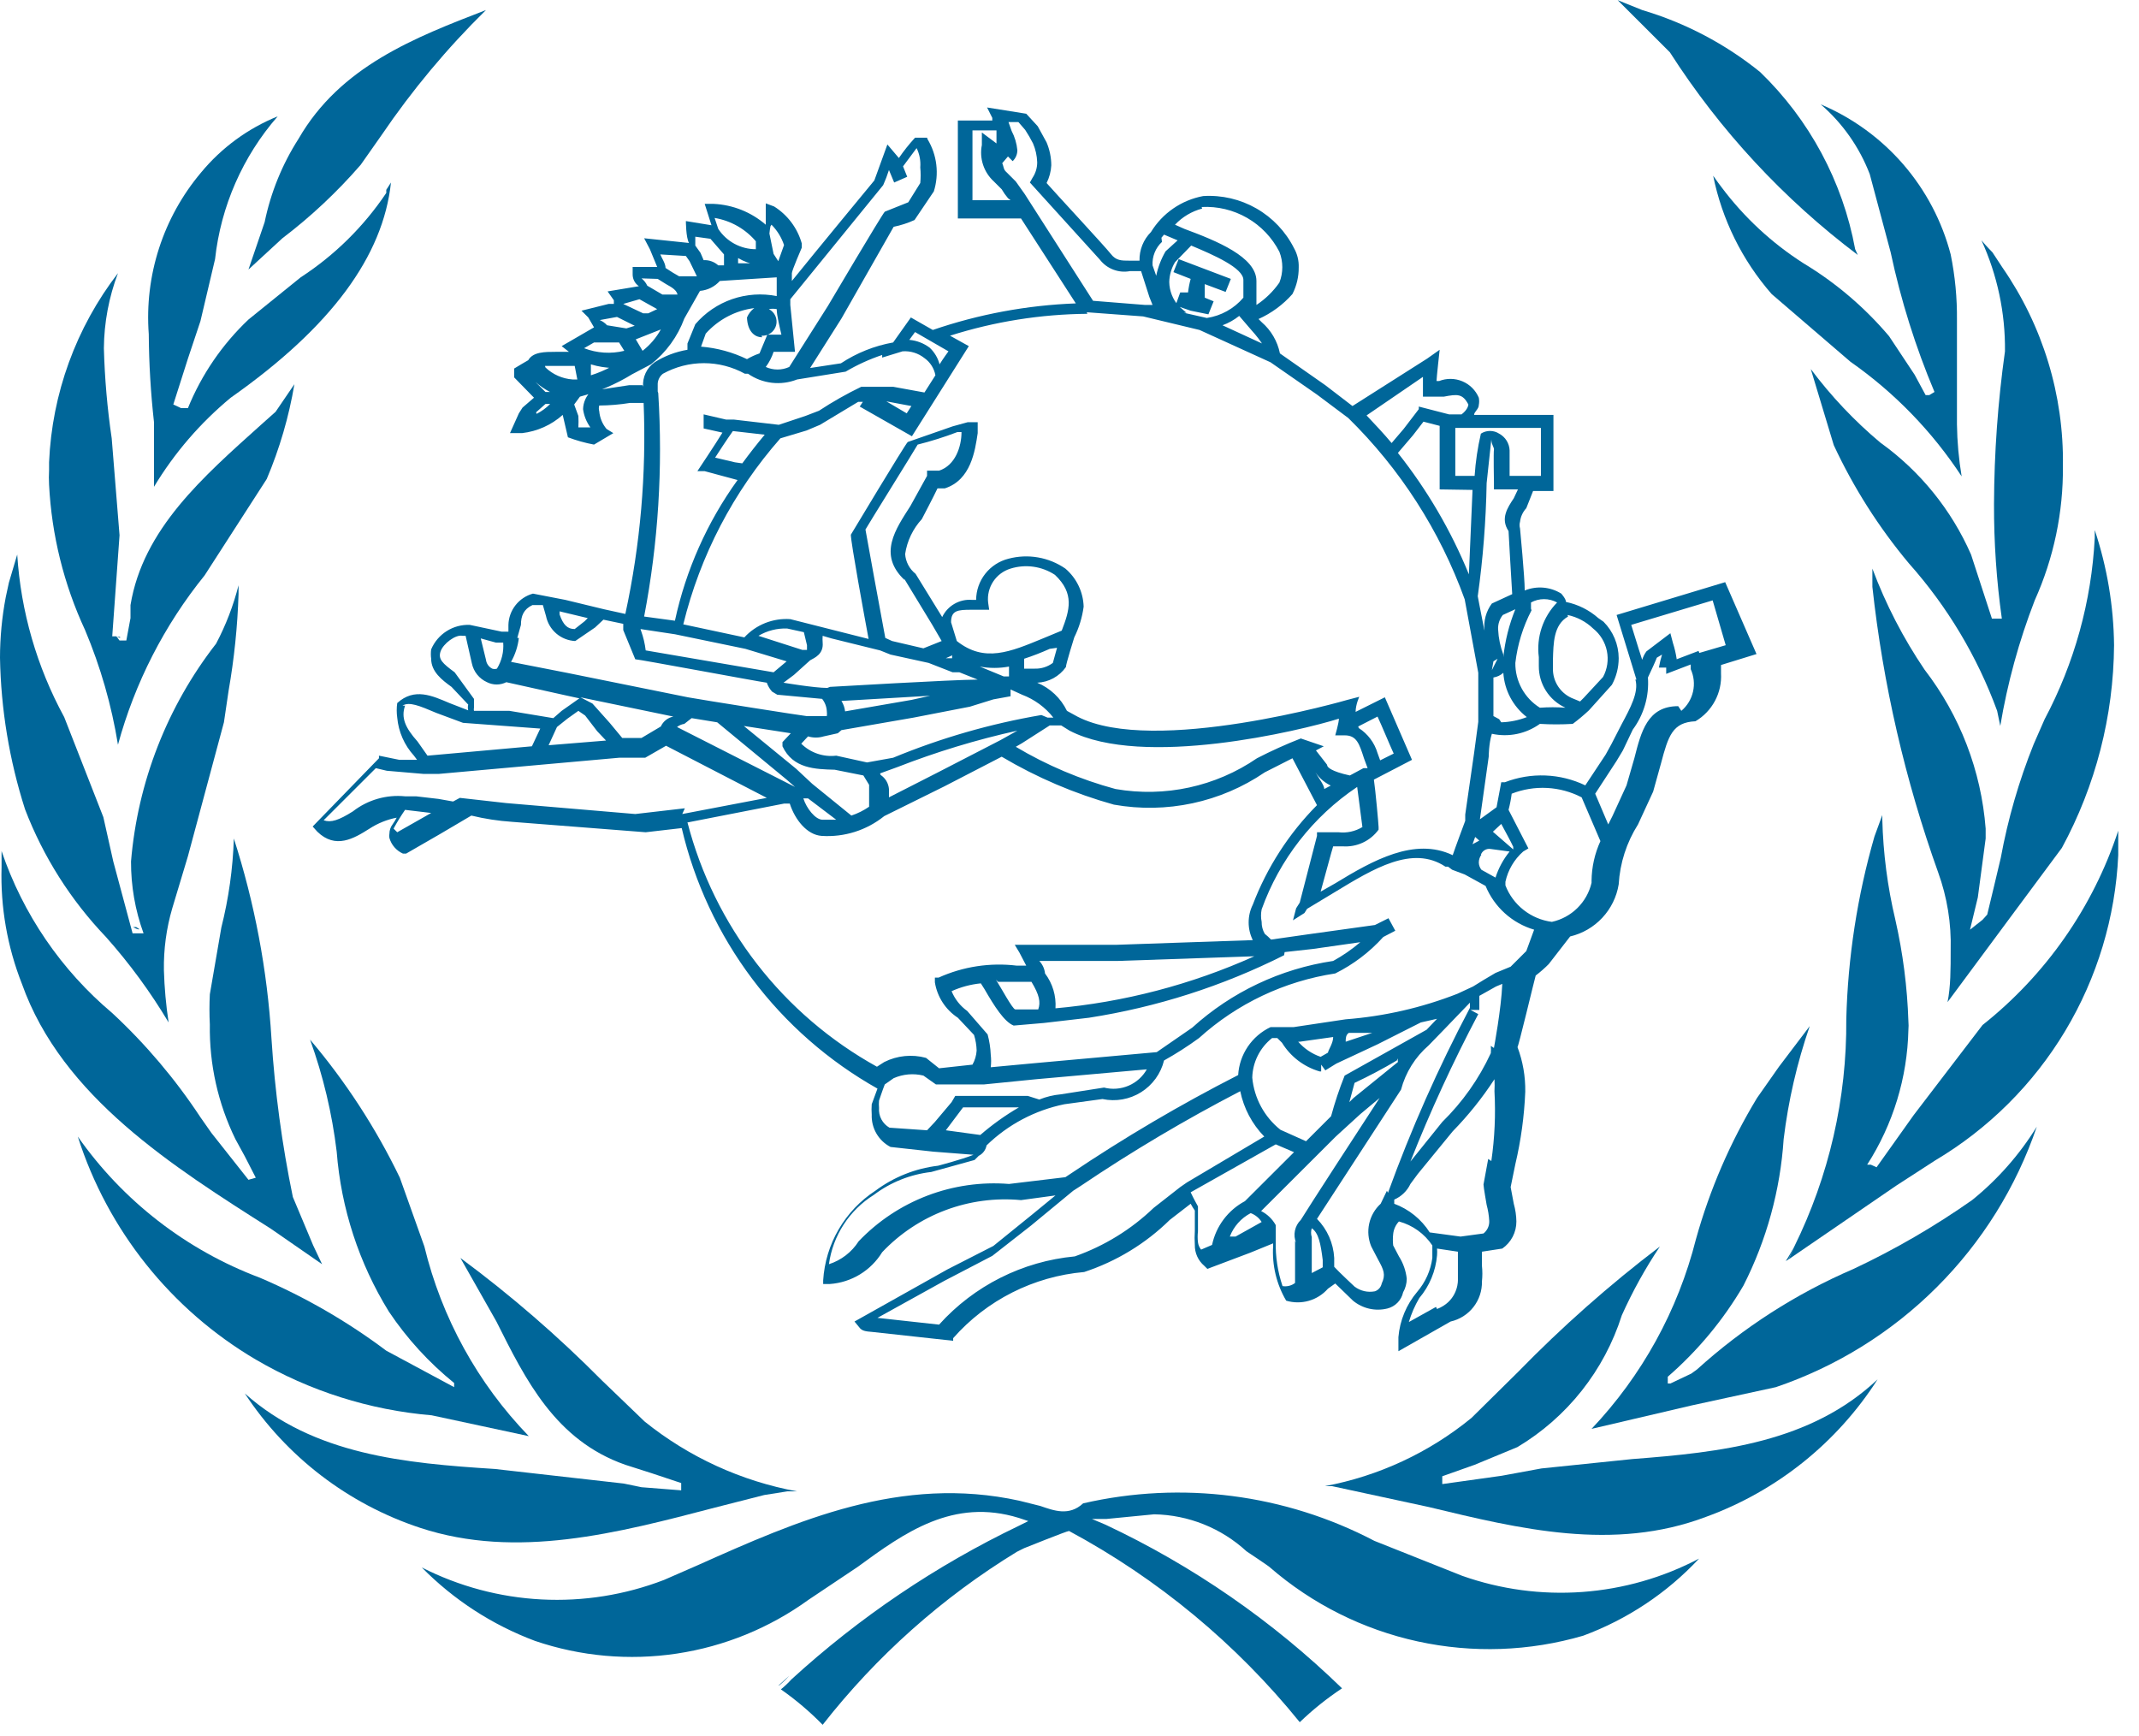 <?xml version="1.0" encoding="UTF-8"?><svg width="138" height="112" viewBox="0 0 138 112" xmlns="http://www.w3.org/2000/svg" fill="none">
<g xmlns="http://www.w3.org/2000/svg" clip-path="url(#clip0)">
<path d="M152.253 1.287V110.438" stroke="#006699"/>
<path d="M225.399 1.287V110.438" stroke="#006699"/>
<path d="M169.563 110.203V102.202H192.632C199.367 102.202 203.913 100.017 203.913 93.899C203.913 87.781 199.434 85.629 192.632 85.629H169.563V77.629H195.09C205.799 77.629 210.211 83.68 210.211 93.899C210.211 104.118 205.799 110.203 195.09 110.203H169.563Z" fill="#006699"/>
<path d="M169.563 68.553V58.468C169.563 49.761 172.089 41.828 181.653 41.828C191.217 41.828 194.349 48.551 194.349 57.19V60.552H209.537V68.553H169.563ZM188.052 60.552V57.728C188.052 53.728 186.738 50.131 182.091 50.131C177.443 50.131 175.861 53.493 175.861 57.728V60.552H188.052Z" fill="#006699"/>
<path d="M169.563 35.575V27.575H192.632C199.367 27.575 203.913 25.39 203.913 19.271C203.913 13.153 199.434 11.002 192.632 11.002H169.563V3.001H195.09C205.799 3.001 210.211 9.052 210.211 19.271C210.211 29.491 205.799 35.575 195.09 35.575H169.563Z" fill="#006699"/>
<path d="M119.587 81.865C115.883 83.456 112.47 85.648 109.483 88.353L109.113 88.621L107.766 89.26H107.598V88.823C109.535 87.141 111.185 85.154 112.481 82.94C113.976 79.999 114.858 76.785 115.074 73.494C115.375 71.01 115.94 68.565 116.758 66.2L114.771 68.822L113.356 70.838C111.633 73.682 110.307 76.747 109.416 79.948C108.257 84.535 105.938 88.749 102.681 92.185L109.147 90.672L114.569 89.495C118.478 88.169 122.03 85.963 124.949 83.049C127.869 80.135 130.078 76.59 131.407 72.687C130.294 74.492 128.882 76.095 127.231 77.427C124.816 79.123 122.258 80.608 119.587 81.865Z" fill="#006699"/>
<path d="M131.912 46.4L131.205 48.013C130.255 50.379 129.544 52.834 129.083 55.342C129.083 55.342 128.241 58.905 128.208 59.006L127.905 59.342L127.097 59.981L127.602 57.896L128.107 54.098V53.459C127.82 49.732 126.45 46.169 124.167 43.206C122.789 41.173 121.659 38.984 120.799 36.685C120.799 37.29 120.799 37.861 120.799 37.861C121.485 44.147 122.91 50.33 125.042 56.283C125.624 57.887 125.898 59.586 125.85 61.292C125.85 62.502 125.85 63.678 125.648 64.653L129.656 59.241L133.024 54.703C135.202 50.685 136.358 46.195 136.391 41.626C136.364 39.1 135.943 36.594 135.145 34.197C135.145 34.365 135.145 34.533 135.145 34.701C134.937 38.79 133.834 42.783 131.912 46.4Z" fill="#006699"/>
<path d="M128.04 38.466L127.164 35.777C125.896 32.886 123.872 30.39 121.304 28.549C119.634 27.147 118.131 25.556 116.825 23.81L118.307 28.718C119.584 31.461 121.214 34.026 123.156 36.348C125.636 39.134 127.567 42.361 128.848 45.862L129.05 46.837C129.512 44.068 130.257 41.353 131.272 38.735C132.499 36.009 133.12 33.05 133.091 30.062C133.157 25.491 131.791 21.014 129.185 17.254L128.545 16.28C128.545 16.28 128.174 15.91 127.837 15.506C128.863 17.753 129.381 20.198 129.353 22.667C128.895 25.93 128.658 29.221 128.646 32.516C128.638 34.99 128.807 37.462 129.151 39.912H128.747H128.511L128.04 38.466Z" fill="#006699"/>
<path d="M114.299 18.969L119.384 23.339C122.224 25.327 124.659 27.837 126.558 30.735C126.372 29.623 126.27 28.5 126.255 27.373C126.255 26.197 126.255 25.054 126.255 24.012C126.255 22.969 126.255 21.759 126.255 20.65C126.27 19.228 126.134 17.808 125.85 16.414C125.289 14.267 124.24 12.278 122.787 10.599C121.333 8.921 119.512 7.598 117.465 6.733C118.876 7.951 119.963 9.498 120.63 11.238L121.978 16.28C122.634 19.365 123.581 22.382 124.806 25.289L124.47 25.491H124.234L123.527 24.18L121.877 21.692C120.305 19.833 118.44 18.243 116.354 16.986C114.31 15.68 112.519 14.018 111.066 12.078L110.864 11.809L110.527 11.338C111.099 14.166 112.399 16.796 114.299 18.969Z" fill="#006699"/>
<path d="M119.856 16.448L119.688 16.078C118.887 11.724 116.744 7.728 113.558 4.649C111.308 2.83 108.723 1.471 105.947 0.648L104.365 0.01L107.732 3.371C110.964 8.414 115.069 12.842 119.856 16.448Z" fill="#006699"/>
<path d="M18.219 15.372C20.062 13.97 21.755 12.381 23.271 10.632L24.618 8.716C26.591 5.812 28.847 3.109 31.353 0.648C26.739 2.43 21.957 4.279 19.263 8.951C18.21 10.595 17.468 12.418 17.074 14.33L16.03 17.389L18.219 15.372Z" fill="#006699"/>
<path d="M11.181 26.096L12.124 23.137L12.932 20.717L13.875 16.717C14.249 13.307 15.659 10.093 17.916 7.506C15.99 8.287 14.288 9.535 12.966 11.137C10.524 14.039 9.315 17.778 9.598 21.558C9.611 23.456 9.724 25.352 9.935 27.239C9.935 27.239 9.935 30.6 9.935 31.407C11.249 29.226 12.922 27.283 14.885 25.659C21.385 21.087 24.719 16.515 25.224 11.775L24.921 12.246V12.448C23.467 14.616 21.588 16.469 19.398 17.893L16.03 20.616C14.335 22.222 13.003 24.17 12.124 26.331H11.888H11.686L11.181 26.096Z" fill="#006699"/>
<path d="M7.51 41.055H7.241L7.712 34.533L7.207 28.281C6.923 26.354 6.754 24.412 6.702 22.465C6.717 20.811 7.025 19.172 7.611 17.624C4.906 21.138 3.353 25.4 3.166 29.827V30.331C3.149 30.645 3.149 30.959 3.166 31.273C3.331 34.519 4.119 37.703 5.489 40.651C6.488 43.024 7.2 45.507 7.611 48.047C8.697 44.058 10.6 40.338 13.201 37.122L17.209 30.903C18.041 28.94 18.64 26.887 18.994 24.785L17.781 26.566L16.838 27.407C13.1 30.768 9.227 34.13 8.419 39.038V39.878L8.15 41.324H7.914H7.712L7.51 41.055Z" fill="#006699"/>
<path d="M7.308 55.577L6.668 52.719L4.142 46.265C2.379 43.031 1.344 39.452 1.111 35.777L0.573 37.592L0.37 38.533C0.126 39.819 0.002 41.124 0 42.433C0.058 45.755 0.603 49.05 1.616 52.215C2.792 55.279 4.567 58.078 6.836 60.451C8.355 62.157 9.708 64.003 10.878 65.964C10.709 64.851 10.608 63.728 10.575 62.602C10.552 61.25 10.733 59.901 11.113 58.602L12.124 55.241L14.447 46.601L14.75 44.551C15.11 42.495 15.324 40.417 15.39 38.332V37.76C15.058 39.068 14.572 40.332 13.942 41.525C10.787 45.579 8.88 50.461 8.453 55.577C8.447 57.158 8.72 58.729 9.261 60.216H8.992C8.992 60.216 8.992 60.216 8.79 60.216H8.554L7.308 55.577Z" fill="#006699"/>
<path d="M20.779 81.562L20.206 80.352L18.893 77.225C18.195 73.844 17.733 70.418 17.512 66.973C17.245 62.597 16.43 58.272 15.087 54.098C15.024 56.037 14.753 57.964 14.279 59.846L13.538 64.149C13.505 64.798 13.505 65.449 13.538 66.099C13.498 68.659 14.063 71.193 15.188 73.494L15.794 74.603L16.502 75.982L16.03 76.116L13.639 73.091L12.932 72.082C11.311 69.622 9.401 67.365 7.241 65.359C3.949 62.59 1.48 58.975 0.101 54.904C0.101 55.241 0.101 55.61 0.101 55.947C0.024 58.519 0.471 61.081 1.415 63.477C4.008 70.771 11.181 75.276 17.478 79.276L20.779 81.562Z" fill="#006699"/>
<path d="M24.921 87.142C22.404 85.252 19.667 83.672 16.771 82.436C12.023 80.652 7.926 77.476 5.018 73.326C6.943 79.368 11.032 84.49 16.502 87.714C19.969 89.743 23.846 90.972 27.851 91.311L34.115 92.655C30.819 89.247 28.494 85.023 27.379 80.419L25.796 75.982C24.251 72.78 22.305 69.787 20.004 67.073C20.849 69.41 21.425 71.835 21.722 74.301C22.006 77.96 23.16 81.498 25.089 84.621C26.254 86.357 27.673 87.91 29.299 89.227V89.495L24.921 87.142Z" fill="#006699"/>
<path d="M46.137 97.261L49.303 96.454L50.785 96.219H51.425C47.822 95.557 44.443 94.008 41.591 91.714L38.83 89.058C35.994 86.197 32.943 83.556 29.703 81.159L32.027 85.26C33.913 89.025 35.832 92.924 40.345 94.504L42.029 95.042L43.948 95.681V96.151L41.389 95.95L40.244 95.714L31.926 94.773C26.133 94.403 20.24 93.865 15.794 89.899C18.477 93.983 22.465 97.04 27.11 98.572C33.34 100.622 39.84 98.908 46.137 97.261Z" fill="#006699"/>
<path d="M53.075 111.278C56.548 106.84 60.791 103.06 65.603 100.118L66.074 99.883C66.074 99.883 68.835 98.773 68.97 98.773C74.704 101.856 79.765 106.051 83.855 111.11C84.697 110.301 85.61 109.57 86.583 108.925C82.119 104.587 76.964 101.02 71.328 98.37L70.452 98H71.361L74.46 97.698C76.672 97.737 78.794 98.586 80.42 100.084C80.42 100.084 81.936 101.093 81.936 101.126C84.665 103.49 87.946 105.132 91.476 105.901C95.007 106.67 98.674 106.543 102.142 105.53C104.989 104.476 107.549 102.773 109.618 100.555C107.285 101.784 104.721 102.517 102.09 102.708C99.458 102.899 96.816 102.544 94.329 101.664L88.671 99.412C82.899 96.387 76.232 95.528 69.879 96.992C68.97 97.832 67.994 97.462 67.118 97.16L65.771 96.823C58.126 95.143 51.458 98.101 44.992 100.992L42.837 101.933C40.322 102.901 37.63 103.33 34.938 103.191C32.245 103.052 29.613 102.349 27.211 101.126C29.272 103.218 31.766 104.836 34.519 105.866C37.458 106.866 40.595 107.146 43.666 106.684C46.737 106.222 49.652 105.031 52.165 103.211L55.331 101.093C58.362 98.874 61.494 96.622 65.737 97.933L66.343 98.135L65.737 98.437C60.382 101.007 55.435 104.348 51.054 108.354C50.846 108.584 50.621 108.797 50.38 108.992C51.348 109.669 52.25 110.435 53.075 111.278Z" fill="#006699"/>
<path d="M93.049 95.748V95.244L95.137 94.504L97.899 93.361C101.109 91.442 103.504 88.417 104.634 84.856C105.328 83.311 106.15 81.827 107.092 80.419C103.842 82.889 100.78 85.597 97.932 88.52L94.935 91.479C92.201 93.717 88.947 95.231 85.472 95.882H85.943L92.174 97.227C98.033 98.639 104.095 100.118 110.056 97.866C114.626 96.204 118.52 93.084 121.136 88.991C116.825 93.058 111.033 93.697 105.308 94.134L99.448 94.739L96.888 95.21L93.049 95.748Z" fill="#006699"/>
<path d="M123.123 66.435C123.139 66.256 123.139 66.076 123.123 65.897C123.052 63.69 122.77 61.495 122.281 59.342C121.775 57.215 121.493 55.04 121.439 52.854V52.585L120.934 53.963C119.828 57.803 119.217 61.768 119.115 65.763C119.156 70.855 118.003 75.885 115.747 80.453C115.638 80.728 115.514 80.997 115.377 81.26L122.348 76.486L124.84 74.873C128.29 72.823 131.177 69.95 133.24 66.511C135.303 63.073 136.478 59.177 136.661 55.173C136.661 54.636 136.661 54.131 136.661 53.594C135.031 58.537 131.987 62.895 127.905 66.132L123.459 71.948L121.068 75.309L120.698 75.141H120.462C122.134 72.539 123.055 69.526 123.123 66.435Z" fill="#006699"/>
<path d="M77.962 20.28L78.299 19.44L77.726 19.204V18.33L79.073 18.834L79.41 17.994L76.042 16.717L75.706 17.557L76.817 17.994C76.738 18.281 76.682 18.573 76.648 18.868H76.143L75.84 19.708L76.817 20.045L77.962 20.28ZM111.302 37.559L104.297 39.676L105.577 43.845H105.914H105.51C105.745 44.651 105.173 45.694 104.634 46.702L103.96 48.013L103.59 48.685L102.277 50.669C101.472 50.283 100.596 50.066 99.704 50.032C98.812 49.997 97.923 50.145 97.09 50.467H96.855L96.552 52.081L95.44 52.887H94.969H95.474L96.046 48.82C96.046 48.82 96.046 47.98 96.249 47.341C96.781 47.458 97.332 47.462 97.866 47.352C98.4 47.242 98.904 47.02 99.347 46.702C100.053 46.745 100.762 46.745 101.468 46.702C101.832 46.43 102.18 46.138 102.512 45.828L103.994 44.181C104.281 43.655 104.431 43.065 104.432 42.466C104.428 41.584 104.077 40.739 103.455 40.113L103.118 39.878C102.525 39.355 101.806 38.996 101.031 38.836C101.031 38.634 100.727 38.298 100.727 38.298C100.379 38.08 99.983 37.948 99.573 37.913C99.163 37.878 98.751 37.941 98.37 38.096C98.37 37.256 98.067 34.096 98.067 34.096C98.027 33.953 98.027 33.802 98.067 33.659C98.105 33.332 98.247 33.026 98.471 32.785L98.909 31.676H100.222V26.768H95.103C95.103 26.566 95.407 26.398 95.407 26.129C95.437 25.974 95.437 25.814 95.407 25.658C95.205 25.181 94.825 24.801 94.346 24.6C93.868 24.399 93.33 24.393 92.847 24.583H92.679C92.679 24.381 92.881 22.566 92.881 22.566L92.073 23.137L87.257 26.196L85.505 24.852L82.576 22.801C82.418 22.017 82.004 21.307 81.397 20.784L81.195 20.582C82.031 20.207 82.778 19.656 83.384 18.969C83.655 18.438 83.794 17.85 83.788 17.254C83.804 16.82 83.699 16.389 83.485 16.011C82.946 14.939 82.103 14.049 81.061 13.451C80.019 12.853 78.824 12.574 77.625 12.649C76.932 12.778 76.274 13.051 75.694 13.451C75.113 13.85 74.624 14.367 74.257 14.969C74.015 15.21 73.824 15.499 73.696 15.817C73.569 16.135 73.508 16.475 73.517 16.817H72.877C72.338 16.817 72.001 16.817 71.664 16.381C71.328 15.944 67.96 12.313 67.522 11.809C67.701 11.453 67.804 11.063 67.825 10.666C67.823 10.158 67.719 9.655 67.522 9.187L66.95 8.145L66.209 7.338L63.683 6.934L64.02 7.607V7.775H61.797V14.095H65.872L69.408 19.574C66.265 19.691 63.155 20.268 60.181 21.288L58.766 20.482L57.621 22.095C56.418 22.309 55.272 22.767 54.253 23.44L52.266 23.742L54.287 20.549L57.655 14.632C58.119 14.538 58.571 14.391 59.002 14.195L60.248 12.347C60.422 11.79 60.476 11.202 60.406 10.623C60.337 10.043 60.145 9.485 59.844 8.985L59.81 8.884H59.035C58.656 9.295 58.307 9.733 57.992 10.195L57.251 9.321L56.409 11.641C56.409 11.641 52.603 16.246 51.088 18.128C51.088 17.893 51.088 17.792 51.088 17.624C51.088 17.456 51.728 15.977 51.728 15.977V15.708C51.45 14.719 50.814 13.868 49.943 13.321L49.404 13.12V13.557V14.498C48.465 13.684 47.278 13.21 46.036 13.153H45.464L45.901 14.532L44.251 14.263C44.251 14.263 44.251 15.338 44.453 15.675L41.557 15.372L41.928 16.078L42.399 17.221H40.816V17.523V17.725C40.819 17.872 40.857 18.016 40.927 18.145C40.998 18.273 41.098 18.383 41.22 18.465L39.2 18.801L39.604 19.372V19.608H39.267L37.516 20.045L37.954 20.482L38.324 21.12L36.236 22.331L36.708 22.7H35.832C35.159 22.7 34.384 22.7 34.081 23.238L33.677 23.473L33.172 23.776V24.348L34.451 25.658L33.711 26.297L33.475 26.667L32.902 27.944H33.677C34.653 27.833 35.571 27.422 36.304 26.768L36.64 28.213C37.187 28.418 37.75 28.576 38.324 28.684L39.57 27.944L39.133 27.675C38.861 27.352 38.697 26.953 38.661 26.532C38.626 26.412 38.626 26.284 38.661 26.163C39.327 26.158 39.991 26.102 40.648 25.995H41.524C41.709 30.564 41.313 35.139 40.345 39.609L38.964 39.306L36.472 38.702L34.384 38.298C33.938 38.42 33.544 38.683 33.259 39.046C32.974 39.409 32.813 39.854 32.801 40.315V40.752H32.363L30.309 40.315C29.782 40.294 29.261 40.434 28.816 40.717C28.371 40.999 28.022 41.41 27.817 41.895C27.79 42.096 27.79 42.299 27.817 42.5C27.817 43.34 28.524 43.878 29.13 44.315L30.208 45.458C30.178 45.58 30.178 45.707 30.208 45.828L28.996 45.358C27.884 44.887 26.739 44.349 25.628 45.358C25.584 45.67 25.584 45.986 25.628 46.299C25.709 47.212 26.088 48.074 26.706 48.753L26.908 49.022H25.763L24.449 48.753V48.921L20.172 53.324L20.476 53.661C21.654 54.803 22.833 54.098 23.843 53.459C24.376 53.113 24.97 52.873 25.594 52.753C25.514 52.904 25.424 53.05 25.325 53.19C25.194 53.364 25.123 53.577 25.123 53.795C25.104 53.884 25.104 53.975 25.123 54.064C25.186 54.286 25.297 54.491 25.449 54.665C25.6 54.839 25.788 54.978 25.998 55.072H26.201L28.356 53.829L30.41 52.618C31.273 52.828 32.151 52.963 33.037 53.022L41.658 53.694L43.982 53.425C44.806 56.947 46.355 60.259 48.529 63.153C50.703 66.046 53.455 68.457 56.611 70.233L56.24 71.242C56.224 71.466 56.224 71.69 56.24 71.914C56.224 72.34 56.329 72.763 56.544 73.132C56.758 73.501 57.074 73.801 57.453 73.998L60.214 74.301L62.807 74.502C62.066 74.805 60.517 75.209 60.517 75.209C59.052 75.383 57.658 75.94 56.476 76.822C55.503 77.458 54.692 78.311 54.107 79.315C53.522 80.319 53.18 81.445 53.108 82.604V82.839H53.546C54.23 82.79 54.893 82.578 55.479 82.221C56.065 81.864 56.556 81.373 56.914 80.789C58.053 79.586 59.452 78.658 61.004 78.075C62.556 77.493 64.221 77.271 65.872 77.427L68.095 77.124L66.579 78.368L64.087 80.385L61.123 81.898L55.129 85.26L55.432 85.629C55.6 85.865 55.836 85.898 56.274 85.932L61.494 86.503V86.335C63.656 83.88 66.684 82.351 69.947 82.066C72.022 81.384 73.912 80.234 75.47 78.704L76.817 77.662C76.897 77.814 76.987 77.96 77.086 78.099C77.086 78.099 77.086 78.469 77.086 78.704C77.086 78.94 77.086 79.41 77.086 79.41C77.066 79.713 77.066 80.016 77.086 80.318C77.081 80.573 77.132 80.826 77.237 81.059C77.342 81.291 77.498 81.498 77.692 81.663L77.894 81.864L80.656 80.822L82.138 80.217V80.385C82.059 81.619 82.352 82.849 82.98 83.915C83.456 84.057 83.963 84.06 84.441 83.923C84.918 83.786 85.346 83.515 85.674 83.142L86.145 82.806L87.29 83.915C87.595 84.167 87.955 84.344 88.341 84.432C88.728 84.519 89.129 84.515 89.513 84.419C89.762 84.356 89.988 84.225 90.167 84.041C90.345 83.857 90.469 83.627 90.523 83.377C90.675 83.11 90.756 82.81 90.759 82.503C90.704 81.989 90.531 81.494 90.254 81.058L89.883 80.352C89.856 80.106 89.856 79.858 89.883 79.612C89.915 79.31 90.045 79.026 90.254 78.805C91.136 79.043 91.902 79.593 92.409 80.352C92.409 80.52 92.409 81.158 92.409 81.158C92.303 81.966 91.963 82.725 91.433 83.344C90.734 84.169 90.311 85.191 90.22 86.268V87.176L93.588 85.26C94.173 85.128 94.693 84.798 95.062 84.326C95.43 83.854 95.623 83.269 95.609 82.671C95.645 82.336 95.645 81.998 95.609 81.663C95.609 81.663 95.609 81.091 95.609 80.755L96.922 80.553C97.204 80.357 97.434 80.096 97.593 79.791C97.751 79.487 97.833 79.148 97.831 78.805C97.825 78.419 97.768 78.034 97.663 77.662L97.461 76.587L97.764 75.108C98.126 73.574 98.34 72.009 98.404 70.435C98.419 69.448 98.248 68.467 97.899 67.544C97.899 67.813 99.044 63.006 99.077 62.938C99.374 62.711 99.656 62.464 99.919 62.199L101.3 60.417C102.096 60.229 102.819 59.809 103.376 59.21C103.934 58.612 104.301 57.862 104.432 57.056C104.512 55.682 104.941 54.352 105.678 53.19L106.655 51.072L107.16 49.257C107.631 47.475 107.901 46.601 109.382 46.534C109.916 46.22 110.352 45.765 110.643 45.219C110.934 44.674 111.069 44.058 111.033 43.441V42.904L113.323 42.197L111.302 37.559ZM96.855 53.156C97.124 53.661 97.495 54.333 97.629 54.635V54.803L96.316 53.661L96.855 53.156ZM95.541 55.14C95.586 55.019 95.67 54.917 95.78 54.85C95.89 54.782 96.019 54.754 96.147 54.77L97.394 54.938C96.989 55.437 96.68 56.007 96.484 56.619L95.575 56.114C95.47 55.979 95.411 55.815 95.407 55.644C95.409 55.462 95.468 55.286 95.575 55.14H95.541ZM95.171 53.997L95.44 54.232L95.002 54.467L95.171 53.997ZM95.743 40.55C95.541 39.542 95.339 38.466 95.339 38.466C95.677 36.048 95.868 33.612 95.912 31.172L96.215 28.348C96.215 28.684 96.417 28.886 96.383 29.02C96.349 29.154 96.383 31.138 96.383 31.138V31.575H97.932L97.663 32.146C97.259 32.752 96.787 33.457 97.326 34.264C97.326 34.264 97.495 37.357 97.562 38.332L96.249 38.937C95.874 39.438 95.705 40.063 95.777 40.685L95.743 40.55ZM97.764 39.306C97.361 40.296 97.1 41.337 96.989 42.399V42.231C96.794 41.714 96.68 41.17 96.653 40.618C96.633 40.277 96.742 39.942 96.956 39.676L97.764 39.306ZM96.35 42.668L96.619 42.5L96.249 43.24L96.35 42.668ZM96.72 46.4L96.35 46.198V45.895V43.71C96.588 43.673 96.81 43.568 96.989 43.408C97.025 43.964 97.178 44.506 97.439 44.999C97.701 45.492 98.064 45.923 98.505 46.265C97.978 46.47 97.42 46.584 96.855 46.601L96.72 46.4ZM101.132 39.676C101.753 39.806 102.325 40.11 102.782 40.55C103.239 40.914 103.553 41.426 103.67 41.998C103.787 42.569 103.699 43.163 103.422 43.677L102.176 45.021L101.94 45.257L101.536 45.089C101.131 44.941 100.783 44.669 100.542 44.314C100.3 43.958 100.176 43.535 100.189 43.105V42.567C100.222 41.492 100.222 40.315 101.165 39.777L101.132 39.676ZM98.774 39.273V39.071V38.87C99.032 38.728 99.322 38.654 99.616 38.654C99.91 38.654 100.2 38.728 100.458 38.87C100.008 39.331 99.667 39.888 99.463 40.499C99.259 41.111 99.196 41.76 99.279 42.399V42.971C99.274 43.537 99.434 44.092 99.739 44.57C100.043 45.047 100.481 45.426 100.997 45.66C100.448 45.619 99.896 45.619 99.347 45.66C98.856 45.354 98.453 44.928 98.176 44.421C97.899 43.915 97.757 43.346 97.764 42.769C97.903 41.583 98.257 40.433 98.808 39.374L98.774 39.273ZM99.414 27.608V30.701H97.394C97.394 30.163 97.394 29.054 97.394 29.054C97.385 28.831 97.318 28.615 97.2 28.427C97.082 28.238 96.916 28.083 96.72 27.978C96.545 27.864 96.34 27.803 96.131 27.803C95.921 27.803 95.716 27.864 95.541 27.978C95.333 28.873 95.198 29.784 95.137 30.701H93.891V27.608H99.481H99.414ZM95.002 31.608L94.767 37.054C93.618 34.241 92.076 31.604 90.187 29.222L91.163 28.079L91.837 27.205L92.881 27.474V31.575L95.002 31.608ZM91.803 24.314V25.591H92.342H93.15C94.026 25.423 94.362 25.39 94.733 26.096C94.733 26.096 94.733 26.398 94.295 26.734H93.487L91.534 26.23V26.398L90.557 27.675L89.782 28.583C89.277 27.978 88.705 27.373 88.166 26.801L91.803 24.314ZM81.498 22.196L78.871 20.986C79.261 20.844 79.625 20.639 79.949 20.381L80.757 21.322C81.044 21.635 81.303 21.973 81.532 22.331L81.498 22.196ZM76.042 19.742C75.661 19.316 75.446 18.767 75.436 18.196C75.446 17.745 75.574 17.305 75.807 16.918L76.851 15.843C78.299 16.448 80.218 17.288 80.218 18.061V18.498V19.204C79.617 19.912 78.78 20.377 77.861 20.515L76.379 20.179H76.547L76.042 19.742ZM77.524 13.355C78.551 13.301 79.571 13.546 80.462 14.059C81.352 14.572 82.075 15.332 82.542 16.246C82.792 16.884 82.792 17.592 82.542 18.229C82.144 18.801 81.641 19.291 81.06 19.675V18.633V18.128C81.06 16.582 78.501 15.54 76.413 14.767L75.807 14.498C76.281 13.994 76.888 13.633 77.558 13.456L77.524 13.355ZM74.931 15.338L75.099 15.137L75.975 15.507L75.2 16.212C74.913 16.703 74.709 17.236 74.594 17.792L74.359 17.12C74.342 16.839 74.388 16.558 74.493 16.296C74.597 16.035 74.758 15.8 74.965 15.607L74.931 15.338ZM65.198 12.918H62.74V8.413H64.289V8.716V9.254L63.346 8.548V9.355C63.261 9.78 63.288 10.221 63.424 10.633C63.56 11.045 63.8 11.415 64.121 11.708L64.626 12.212C64.743 12.415 64.878 12.606 65.03 12.784L65.198 12.918ZM66.108 12.515L65.535 11.708L64.929 11.103C64.727 10.935 64.761 10.733 64.659 10.531L65.03 10.094L65.333 10.397C65.429 10.306 65.505 10.196 65.557 10.075C65.609 9.954 65.636 9.823 65.636 9.691C65.595 9.256 65.469 8.834 65.266 8.447L65.064 7.876H65.704L66.141 8.38C66.326 8.662 66.494 8.953 66.647 9.254C66.811 9.637 66.902 10.047 66.916 10.464C66.919 10.823 66.813 11.175 66.613 11.473L66.444 11.775L70.957 16.75C71.182 17.042 71.484 17.266 71.829 17.397C72.174 17.528 72.548 17.56 72.91 17.49H73.618L74.156 19.171L74.359 19.675H73.887L70.519 19.406L66.108 12.515ZM70.115 20.145L73.752 20.414L77.389 21.288L81.969 23.373L84.967 25.457L86.987 26.97C90.338 30.257 92.905 34.255 94.497 38.668L95.373 43.408V43.946V46.063V46.568L95.103 48.585L94.531 52.551V52.955C94.531 52.955 93.891 54.669 93.723 55.173C91.264 53.997 88.57 55.509 86.145 56.989L85.202 57.526C85.505 56.451 85.91 54.904 86.011 54.602H86.617C87.064 54.635 87.512 54.554 87.919 54.366C88.326 54.178 88.677 53.889 88.941 53.526C88.941 53.526 88.941 53.526 88.941 53.358C88.941 53.19 88.739 50.971 88.638 50.299L91.096 49.022L89.345 44.988L87.459 45.929C87.459 45.458 87.695 44.954 87.695 44.954L86.92 45.156C86.92 45.156 74.426 48.786 69.509 46.231L68.835 45.862C68.439 45.043 67.756 44.398 66.916 44.046C67.281 44.031 67.638 43.932 67.96 43.757C68.281 43.582 68.557 43.336 68.768 43.038C68.768 42.836 69.307 41.122 69.307 41.122C69.617 40.498 69.821 39.828 69.913 39.139C69.899 38.67 69.787 38.21 69.584 37.787C69.381 37.364 69.091 36.989 68.734 36.684C68.205 36.319 67.603 36.073 66.969 35.963C66.336 35.852 65.685 35.881 65.064 36.046C64.47 36.195 63.943 36.537 63.565 37.017C63.187 37.498 62.98 38.09 62.976 38.702H62.706C62.311 38.67 61.916 38.76 61.574 38.958C61.231 39.156 60.956 39.453 60.787 39.811L59.069 37.021C58.874 36.866 58.713 36.673 58.597 36.453C58.481 36.233 58.412 35.991 58.396 35.743C58.522 34.902 58.897 34.118 59.473 33.491C59.473 33.491 60.248 32.012 60.484 31.508H60.955C62.639 30.97 62.908 29.087 63.077 27.944V27.238H62.437L61.46 27.507L58.564 28.516C58.362 28.718 54.893 34.499 54.893 34.499C54.893 35.004 55.769 39.777 56.038 41.223L50.987 39.945C50.436 39.906 49.883 39.992 49.37 40.195C48.857 40.399 48.397 40.716 48.023 41.122L44.083 40.281C45.171 35.835 47.32 31.718 50.347 28.28L52.031 27.776L52.906 27.407L55.365 25.927C55.365 25.927 55.365 25.927 55.668 25.927L55.466 26.23L58.834 28.146L62.504 22.331L61.292 21.658C64.157 20.747 67.142 20.271 70.149 20.246L70.115 20.145ZM85.607 49.324L84.899 48.416L85.404 48.148L83.923 47.643C82.958 48.019 82.014 48.446 81.094 48.921C78.429 50.748 75.152 51.46 71.967 50.904C69.709 50.294 67.544 49.378 65.535 48.181L65.939 47.946L67.724 46.803H68.465L69.004 47.139C73.719 49.593 83.923 47.139 86.381 46.366C86.381 46.635 86.145 47.442 86.145 47.442H86.752C87.526 47.442 87.695 47.98 87.998 48.921L88.233 49.559H87.964L87.088 50.03C85.842 49.761 85.674 49.492 85.64 49.425L85.607 49.324ZM85.943 50.635L85.438 50.904C85.438 50.669 85.101 50.232 84.866 49.828C85.137 50.234 85.524 50.551 85.977 50.736L85.943 50.635ZM56.779 49.896L57.891 49.492C60.408 48.51 62.998 47.724 65.636 47.139L64.558 47.744L60.517 49.828L57.352 51.442V50.904C57.336 50.722 57.28 50.546 57.187 50.389C57.093 50.231 56.965 50.097 56.813 49.996L56.779 49.896ZM52.401 50.568L51.357 49.593L47.989 46.837L51.02 47.307L50.482 47.879V48.148C51.155 49.593 52.603 49.627 53.849 49.66L55.702 50.03L56.072 50.635C56.072 50.635 56.072 51.677 56.072 52.047C55.719 52.29 55.334 52.483 54.927 52.618L52.401 50.568ZM53.95 52.887H53.075C52.603 52.887 52.031 52.148 51.829 51.509H52.132L53.95 52.887ZM43.679 46.904C43.816 46.797 43.978 46.728 44.15 46.702L44.622 46.332L46.272 46.601L50.751 50.299L51.29 50.77L43.679 46.904ZM55.937 49.19L53.95 48.753C53.54 48.803 53.124 48.759 52.733 48.625C52.342 48.491 51.987 48.271 51.694 47.98L52.132 47.509C52.461 47.61 52.813 47.61 53.142 47.509L54.051 47.307L54.287 47.105L58.934 46.299L62.572 45.593L64.087 45.122L65.198 44.92V44.483L65.569 44.651L65.939 44.82C66.736 45.119 67.435 45.63 67.96 46.299H67.589L67.185 46.131C63.904 46.691 60.696 47.615 57.621 48.887L55.937 49.19ZM53.378 44.383C52.536 44.383 50.549 44.046 50.549 44.046L51.222 43.542L52.266 42.601C52.569 42.433 53.142 42.197 53.075 41.458C53.063 41.312 53.063 41.166 53.075 41.021L53.647 41.189L56.779 41.962L57.453 42.231L59.911 42.769L61.46 43.374H61.898L63.077 43.845C61.595 43.845 53.546 44.315 53.546 44.315L53.378 44.383ZM41.321 40.584L43.544 40.92L48.09 41.861L50.751 42.668L49.909 43.374L41.658 41.962C41.606 41.526 41.504 41.098 41.355 40.685L41.321 40.584ZM48.932 41.021C49.491 40.689 50.135 40.525 50.785 40.55L51.862 40.786L52.064 41.626V41.929H51.761L48.932 41.021ZM58.328 37.323L60.147 40.315L60.753 41.357L59.574 41.828L57.554 41.357L57.116 41.156C56.88 39.912 55.836 34.197 55.836 34.163C55.836 34.13 59.204 28.718 59.204 28.684C60.072 28.466 60.927 28.197 61.763 27.877H62.033C62.033 28.818 61.629 30.029 60.585 30.365H59.81V30.701L58.732 32.651C57.789 34.13 56.611 35.777 58.362 37.424L58.328 37.323ZM63.75 38.87C63.698 38.394 63.815 37.915 64.079 37.516C64.344 37.117 64.74 36.823 65.198 36.684C65.676 36.535 66.18 36.494 66.675 36.564C67.17 36.634 67.644 36.813 68.061 37.088C69.341 38.298 69.004 39.374 68.499 40.685L67.286 41.189C65.165 42.063 63.515 42.769 61.73 41.357L61.359 40.147C61.359 39.374 61.797 39.34 62.673 39.34H63.818L63.75 38.87ZM68.196 41.794L67.926 42.769C67.587 43.023 67.171 43.154 66.748 43.139H66.074V42.5C66.635 42.317 67.186 42.103 67.724 41.861L68.196 41.794ZM63.211 43.004C63.835 43.121 64.474 43.121 65.097 43.004V43.643H64.761L63.211 43.004ZM61.426 42.265C61.426 42.265 61.426 42.265 61.426 42.466H61.022L61.393 42.298L61.426 42.265ZM60.012 44.887L58.8 45.156L54.523 45.895C54.495 45.657 54.415 45.427 54.287 45.223L60.012 44.887ZM87.627 46.87L88.873 46.231C89.143 46.803 89.681 48.114 89.917 48.618L89.042 49.055L88.873 48.585C88.676 47.919 88.246 47.346 87.661 46.971L87.627 46.87ZM47.417 29.827L46.137 29.524C46.373 29.155 46.878 28.381 47.282 27.81L49.337 28.045C48.831 28.65 48.36 29.255 47.889 29.894L47.417 29.827ZM57.183 25.894L58.8 26.196L58.497 26.667L57.183 25.894ZM59.035 21.423L61.191 22.667C61.191 22.667 60.82 23.171 60.618 23.507C60.511 23.095 60.289 22.722 59.978 22.431C59.596 22.144 59.142 21.969 58.665 21.927L59.035 21.423ZM50.987 19.675V19.305L56.981 11.943C57.123 11.626 57.247 11.3 57.352 10.968L57.688 11.775L58.53 11.405L58.261 10.733L59.136 9.556C59.326 9.942 59.407 10.372 59.372 10.8C59.405 11.136 59.405 11.473 59.372 11.809L58.598 13.052L57.082 13.658C56.846 13.927 53.411 19.742 53.411 19.742L50.919 23.675C50.682 23.784 50.423 23.84 50.162 23.84C49.9 23.84 49.642 23.784 49.404 23.675C49.625 23.38 49.795 23.051 49.909 22.7H51.29L50.987 19.675ZM49.135 21.658C49.343 21.672 49.55 21.613 49.721 21.491C49.891 21.37 50.015 21.194 50.07 20.993C50.125 20.791 50.109 20.577 50.025 20.386C49.94 20.195 49.792 20.039 49.606 19.944C49.773 19.912 49.944 19.912 50.111 19.944C50.111 20.347 50.313 21.154 50.414 21.591H49.505L49 22.801C48.719 22.897 48.448 23.021 48.192 23.171C47.263 22.721 46.257 22.447 45.228 22.364L45.531 21.524C46.342 20.616 47.454 20.03 48.663 19.877C48.455 20.033 48.293 20.242 48.192 20.482C48.225 21.356 48.663 21.759 49.168 21.759L49.135 21.658ZM49.774 14.498C50.142 14.867 50.418 15.316 50.583 15.809L50.212 16.851L49.909 16.381L49.64 15.069C49.654 14.912 49.677 14.755 49.707 14.599L49.774 14.498ZM48.764 15.338V16.078C48.283 16.078 47.809 15.958 47.385 15.729C46.962 15.5 46.602 15.169 46.339 14.767L46.104 14.061C47.159 14.236 48.115 14.785 48.798 15.607L48.764 15.338ZM48.764 16.986H47.619V16.649C47.983 16.864 48.382 17.012 48.798 17.086L48.764 16.986ZM45.834 15.406L46.71 16.414V17.12H46.339C46.082 16.888 45.743 16.767 45.396 16.784L45.194 16.313L44.858 15.843C44.858 15.574 44.858 15.338 44.858 15.271L45.834 15.406ZM44.251 16.515L44.487 16.851L44.959 17.826H44.689H44.218C43.982 17.826 43.948 17.826 43.814 17.826L43.41 17.591L42.938 17.288C42.938 16.985 42.669 16.616 42.601 16.414L44.251 16.515ZM42.433 17.994L42.972 18.33C43.409 18.566 43.645 18.734 43.712 19.003H42.736L41.759 18.431C41.675 18.247 41.548 18.086 41.389 17.96L42.433 17.994ZM42.972 20.616V20.784V20.616ZM41.254 19.305L42.399 19.944L41.827 20.213H41.49L40.21 19.608L41.254 19.305ZM42.635 21.255C42.34 21.789 41.939 22.258 41.456 22.633L41.018 21.893L42.635 21.255ZM39.806 20.448L40.951 21.019L40.412 21.188L39.166 20.986C39.035 20.842 38.874 20.727 38.695 20.65L39.806 20.448ZM38.324 22.095H38.829H39.941L40.278 22.633C39.416 22.845 38.511 22.786 37.684 22.465L38.324 22.095ZM39.469 23.642C39.039 23.874 38.588 24.066 38.122 24.213V23.507C38.603 23.654 39.101 23.733 39.604 23.742L39.469 23.642ZM34.586 26.6L35.192 26.062H35.495C35.24 26.32 34.944 26.536 34.62 26.701L34.586 26.6ZM36.135 25.289H35.192L34.115 24.213C34.628 24.796 35.275 25.245 36.001 25.524L36.135 25.289ZM35.159 23.608H35.697H36.236H37.078L37.247 24.482H36.944C36.288 24.435 35.668 24.162 35.192 23.709L35.159 23.608ZM41.456 24.852H40.581L38.156 25.221C37.991 25.371 37.858 25.553 37.766 25.755C37.673 25.957 37.623 26.176 37.617 26.398C37.675 26.823 37.837 27.227 38.089 27.575H37.314C37.328 27.328 37.328 27.081 37.314 26.835L37.044 26.096L37.415 25.591C38.602 25.275 39.736 24.788 40.783 24.146L41.995 23.507C42.974 22.739 43.72 21.715 44.15 20.549L45.161 18.767C45.653 18.724 46.11 18.495 46.44 18.128L50.111 17.893V18.397V19.103C49.153 18.912 48.161 18.979 47.237 19.298C46.313 19.617 45.492 20.177 44.858 20.919L44.352 22.163V22.566C43.599 22.692 42.878 22.967 42.231 23.373C41.982 23.55 41.783 23.789 41.653 24.066C41.524 24.343 41.467 24.648 41.49 24.953L41.456 24.852ZM42.433 25.255V24.751C42.44 24.627 42.474 24.505 42.532 24.395C42.59 24.285 42.671 24.189 42.77 24.112C43.579 23.665 44.488 23.43 45.413 23.43C46.338 23.43 47.248 23.665 48.057 24.112H48.259C48.715 24.43 49.243 24.63 49.795 24.695C50.347 24.759 50.907 24.686 51.425 24.482L54.556 23.978C55.302 23.537 56.092 23.176 56.914 22.902V23.07L58.227 22.667C58.737 22.628 59.243 22.785 59.642 23.104C60.013 23.367 60.267 23.765 60.349 24.213L59.642 25.322L57.621 24.953H56.644H55.567C54.624 25.408 53.713 25.924 52.839 26.499L51.963 26.835L50.246 27.407L47.35 27.07H46.844L45.396 26.734V27.642L46.609 27.911C46.205 28.583 44.992 30.398 44.992 30.398H45.464L47.585 30.97C45.627 33.685 44.251 36.775 43.544 40.046L41.557 39.777C42.467 35.028 42.773 30.182 42.467 25.356L42.433 25.255ZM36.236 39.475L37.92 39.878L37.718 40.08L37.078 40.584C36.607 40.584 36.337 40.315 36.102 39.643V39.441L36.236 39.475ZM33.374 41.156L33.609 40.315C33.609 39.744 33.778 39.307 34.35 39.038H35.024L35.226 39.743C35.315 40.184 35.55 40.581 35.891 40.874C36.233 41.166 36.662 41.336 37.112 41.357L38.392 40.483L38.93 39.979L40.21 40.248V40.651L40.985 42.534C41.221 42.534 48.764 43.946 49.471 44.046C49.544 44.257 49.659 44.452 49.808 44.618L50.145 44.82L53.041 45.089C53.224 45.319 53.33 45.601 53.344 45.895C53.358 45.996 53.358 46.097 53.344 46.198H52.637C52.3 46.198 52.165 46.198 52.031 46.198C51.896 46.198 45.295 45.156 44.386 44.988L36.573 43.408L32.97 42.702C33.241 42.225 33.412 41.7 33.475 41.156H33.374ZM38.223 45.391L37.449 44.988L43.443 46.231C43.267 46.265 43.101 46.34 42.96 46.452C42.82 46.563 42.708 46.706 42.635 46.87L41.389 47.61H40.143L39.334 46.635L38.223 45.391ZM39.099 47.778L35.394 48.08L35.933 46.904L36.607 46.366L37.314 45.862L37.752 46.164L38.526 47.173L39.099 47.778ZM31.993 41.458H32.465C32.511 42.047 32.37 42.635 32.06 43.139C31.962 43.172 31.855 43.172 31.757 43.139C31.648 43.084 31.554 43.004 31.483 42.904C31.413 42.804 31.368 42.688 31.353 42.567L31.016 41.189L31.993 41.458ZM29.332 43.374C28.558 42.803 28.255 42.534 28.423 42.029C28.592 41.525 29.4 40.92 29.838 41.021H30.04L30.444 42.803C30.5 43.067 30.617 43.314 30.787 43.525C30.957 43.735 31.174 43.902 31.421 44.013C31.614 44.11 31.827 44.161 32.044 44.161C32.26 44.161 32.473 44.11 32.666 44.013L36.607 44.887L37.381 45.055L36.236 45.862L35.697 46.332L32.869 45.862H30.579C30.564 45.795 30.564 45.726 30.579 45.66V45.391V45.089L29.332 43.374ZM25.965 45.526C26.403 45.257 27.043 45.526 28.154 45.996L29.871 46.635L34.855 47.005L34.317 48.148L27.581 48.753L26.942 47.845C26.133 46.937 25.864 46.299 26.133 45.526H25.965ZM27.346 52.719L25.628 53.694L25.392 53.459C25.617 53.043 25.865 52.639 26.133 52.249L27.817 52.45L27.346 52.719ZM44.184 52.148L40.985 52.518L32.666 51.812L29.669 51.476L29.232 51.711L28.288 51.543L26.84 51.375H26.133C24.927 51.255 23.721 51.605 22.765 52.349C21.856 52.921 21.351 53.089 20.88 52.921L24.247 49.559L24.954 49.727L27.312 49.929H27.548H28.322L35.057 49.324L39.941 48.887H41.625L42.972 48.114L49.471 51.476L44.016 52.518L44.184 52.148ZM44.386 53.056L50.583 51.845C50.583 51.845 50.785 51.845 50.953 51.845C51.29 52.887 52.064 53.862 53.007 53.929C54.467 54.025 55.91 53.569 57.048 52.652L60.921 50.736L64.626 48.82C66.892 50.165 69.327 51.205 71.866 51.913C75.259 52.516 78.753 51.767 81.599 49.828L83.384 48.921L84.967 51.946C83.153 53.775 81.742 55.962 80.825 58.367C80.649 58.722 80.558 59.113 80.558 59.51C80.558 59.906 80.649 60.297 80.825 60.653L72.035 60.955H65.468L65.771 61.459L66.209 62.3H65.603C63.88 62.09 62.132 62.358 60.551 63.073H60.315V63.376C60.389 63.839 60.559 64.281 60.814 64.675C61.069 65.069 61.404 65.405 61.797 65.662L62.841 66.771C62.943 67.098 63 67.437 63.009 67.779C62.989 68.098 62.897 68.409 62.74 68.687L60.585 68.922L59.743 68.25C58.842 68.004 57.882 68.099 57.048 68.519L56.577 68.821C53.574 67.159 50.941 64.904 48.84 62.194C46.738 59.483 45.211 56.374 44.352 53.056H44.386ZM82.879 61.426L84.697 61.224L87.762 60.787C87.221 61.249 86.635 61.655 86.011 61.997C82.62 62.501 79.455 63.999 76.918 66.3L74.628 67.88L66.815 68.586L63.919 68.855C63.951 68.587 63.951 68.316 63.919 68.048C63.901 67.605 63.833 67.165 63.717 66.737L62.403 65.225C61.952 64.903 61.602 64.46 61.393 63.947C61.99 63.678 62.627 63.508 63.279 63.443L63.514 63.813C64.154 64.922 64.794 65.93 65.4 66.166L67.354 65.998L70.25 65.662C74.633 64.981 78.883 63.62 82.845 61.628L82.879 61.426ZM64.39 63.342H66.545C67.051 64.182 67.152 64.653 66.983 65.124H65.501C65.333 65.124 64.558 63.678 64.255 63.208L64.39 63.342ZM68.095 65.056C68.149 64.249 67.91 63.45 67.421 62.804C67.39 62.502 67.26 62.218 67.051 61.997H72.102L80.925 61.695C76.855 63.524 72.507 64.661 68.061 65.056H68.095ZM59.81 72.922L57.385 72.754C57.163 72.627 56.982 72.44 56.862 72.214C56.743 71.987 56.691 71.732 56.712 71.477C56.697 71.32 56.697 71.163 56.712 71.007C56.712 71.007 56.947 70.3 57.082 69.964L57.655 69.561C58.259 69.296 58.933 69.236 59.574 69.393L60.383 69.964H60.652H62.37H63.481L66.849 69.628L73.988 68.99C73.723 69.463 73.308 69.835 72.808 70.047C72.308 70.26 71.752 70.302 71.227 70.166L68.431 70.603C67.957 70.646 67.492 70.76 67.051 70.939L66.31 70.704H61.831H61.629L61.393 71.107L60.315 72.385L59.81 72.922ZM61.022 72.922L62.134 71.443H65.737C64.853 71.958 64.018 72.555 63.245 73.225L61.022 72.922ZM76.581 76.284L76.143 76.587L74.426 77.931C72.974 79.324 71.24 80.39 69.341 81.058C65.971 81.376 62.846 82.948 60.585 85.461L56.611 85.024L60.921 82.638L64.02 81.024L66.512 79.074L69.24 76.822L69.711 76.519C73.025 74.284 76.466 72.241 80.016 70.401C80.242 71.504 80.779 72.519 81.565 73.326L76.581 76.284ZM85.236 69.124V68.687L85.505 69.057L86.213 68.62L88.873 67.376L91.668 65.964L92.712 65.729L92.039 66.435L86.752 69.393C86.409 70.249 86.117 71.125 85.876 72.015L85.64 72.25L84.26 73.629L82.609 72.889C82.095 72.48 81.669 71.971 81.356 71.393C81.044 70.816 80.852 70.181 80.791 69.527C80.803 69.034 80.924 68.549 81.145 68.108C81.366 67.666 81.682 67.278 82.07 66.972H82.407L82.71 67.275C83.261 68.17 84.125 68.829 85.135 69.124H85.236ZM83.855 67.208L86.011 66.905C86.011 67.309 85.708 67.712 85.674 67.914L85.202 68.183C84.642 67.991 84.143 67.654 83.754 67.208H83.855ZM86.819 67.208C86.819 67.006 86.819 66.771 87.021 66.636H87.223H88.536L86.819 67.208ZM90.187 68.284C90.176 68.362 90.176 68.441 90.187 68.519L87.324 70.838L87.055 71.107L87.391 69.864C88.323 69.426 89.234 68.943 90.119 68.418L90.187 68.284ZM77.49 80.621C77.381 80.485 77.311 80.323 77.288 80.15C77.26 79.915 77.26 79.678 77.288 79.444V77.831C77.288 77.831 76.985 77.293 76.817 76.923L82.306 73.83L83.485 74.334L80.319 77.494C79.78 77.781 79.311 78.183 78.944 78.671C78.578 79.159 78.323 79.721 78.198 80.318L77.49 80.621ZM79.713 79.78H79.343C79.592 79.129 80.071 78.591 80.69 78.267C80.982 78.375 81.231 78.576 81.397 78.839L79.713 79.78ZM83.552 80.049V80.688C83.552 80.688 83.552 82.201 83.552 82.772C83.439 82.859 83.308 82.922 83.169 82.957C83.03 82.992 82.885 82.997 82.744 82.974C82.43 82.043 82.282 81.064 82.306 80.083V79.478V79.041C82.09 78.65 81.762 78.334 81.363 78.133L86.179 73.326L87.762 71.88L89.008 70.838C87.863 72.586 84.327 78.032 83.923 78.704C83.73 78.892 83.598 79.134 83.544 79.397C83.49 79.661 83.516 79.935 83.62 80.184L83.552 80.049ZM84.63 82.133V80.755V79.814C84.571 79.628 84.571 79.428 84.63 79.242C85.068 79.545 85.202 80.217 85.337 81.293V81.763L84.63 82.133ZM89.479 76.822L89.075 77.662C88.702 78.004 88.444 78.452 88.335 78.945C88.227 79.438 88.274 79.953 88.469 80.419L88.907 81.259C89.277 81.932 89.412 82.234 89.143 82.806C89.12 82.92 89.068 83.027 88.991 83.116C88.914 83.204 88.816 83.271 88.705 83.31C88.477 83.355 88.242 83.351 88.016 83.299C87.79 83.246 87.577 83.147 87.391 83.007C87.391 83.007 86.381 82.066 86.078 81.73V81.158C86.027 80.211 85.632 79.315 84.967 78.637L90.389 70.3C90.683 69.191 91.305 68.195 92.174 67.443L93.218 66.367L94.834 64.687C94.834 64.687 94.834 64.956 94.834 65.023C92.799 68.875 91.032 72.862 89.547 76.957L89.479 76.822ZM92.645 84.318C92.645 84.318 91.668 84.856 90.894 85.293C91.055 84.752 91.281 84.233 91.567 83.747C92.226 82.969 92.627 82.006 92.712 80.99C92.724 80.845 92.724 80.699 92.712 80.553L94.059 80.755V81.696C94.059 82.032 94.059 82.301 94.059 82.604C94.059 82.906 93.925 83.982 92.712 84.453L92.645 84.318ZM96.013 74.771L95.71 76.419C95.71 76.587 95.912 77.73 95.912 77.73C96.004 78.07 96.061 78.419 96.08 78.772C96.087 78.926 96.057 79.079 95.992 79.22C95.928 79.36 95.831 79.483 95.71 79.579L94.228 79.78L92.241 79.511C91.7 78.662 90.896 78.012 89.951 77.662V77.394C90.41 77.195 90.781 76.837 90.995 76.385L91.466 75.746L93.723 72.99C94.729 71.96 95.631 70.834 96.417 69.628C96.432 69.886 96.432 70.144 96.417 70.401C96.499 71.906 96.432 73.415 96.215 74.906L96.013 74.771ZM96.181 67.477C96.197 67.633 96.197 67.791 96.181 67.947C95.415 69.604 94.354 71.107 93.049 72.385L90.995 74.939C92.279 71.691 93.741 68.515 95.373 65.426L94.868 65.157H95.44V64.754V64.25L96.518 63.645L96.922 63.476C96.855 65.09 96.383 67.611 96.383 67.611L96.181 67.477ZM98.471 61.359L97.461 62.367L96.484 62.77L95.743 63.208L95.036 63.645L94.026 64.115C91.719 65.017 89.29 65.573 86.819 65.762L83.451 66.267H81.969C81.376 66.548 80.869 66.984 80.502 67.528C80.135 68.072 79.92 68.704 79.882 69.359C76.142 71.269 72.521 73.402 69.038 75.746L68.734 75.948L65.097 76.385C63.307 76.241 61.507 76.499 59.829 77.138C58.151 77.778 56.637 78.784 55.398 80.083C54.951 80.784 54.272 81.308 53.479 81.562C53.604 80.65 53.929 79.778 54.429 79.005C54.93 78.233 55.594 77.579 56.375 77.091C57.455 76.276 58.734 75.766 60.08 75.612L62.875 74.839L63.144 74.57C63.275 74.504 63.388 74.41 63.476 74.293C63.564 74.176 63.623 74.041 63.649 73.897C65.033 72.551 66.775 71.63 68.667 71.242L71.126 70.906C71.982 71.088 72.876 70.93 73.618 70.466C74.359 70.001 74.891 69.267 75.099 68.418C75.88 67.982 76.633 67.499 77.356 66.972C79.811 64.75 82.868 63.3 86.145 62.804C87.317 62.221 88.368 61.422 89.244 60.451L90.018 60.048L89.58 59.241L88.705 59.678L84.361 60.283L82.003 60.619C81.878 60.486 81.743 60.362 81.599 60.249C81.462 60.015 81.392 59.747 81.397 59.476C81.343 59.21 81.343 58.935 81.397 58.669C82.554 55.447 84.713 52.679 87.56 50.77L87.897 53.358C87.433 53.64 86.887 53.758 86.347 53.694H84.967V53.929L83.855 58.232L83.62 58.602L83.418 59.375L84.158 58.905L84.327 58.636L86.112 57.56C88.604 56.047 91.129 54.501 93.251 55.913H93.42L93.689 56.114L94.497 56.417L95.844 57.157C96.122 57.831 96.547 58.435 97.089 58.924C97.631 59.412 98.276 59.773 98.976 59.98L98.471 61.359ZM102.681 56.955C102.536 57.574 102.219 58.139 101.766 58.585C101.313 59.031 100.743 59.34 100.121 59.476C99.456 59.389 98.827 59.124 98.299 58.71C97.772 58.296 97.366 57.748 97.124 57.123V56.888C97.288 56.133 97.689 55.45 98.269 54.938L98.606 54.736L97.326 52.249C97.416 51.906 97.484 51.558 97.528 51.207C98.254 50.922 99.032 50.795 99.81 50.836C100.589 50.877 101.349 51.083 102.041 51.442L103.253 54.266C102.886 55.068 102.691 55.938 102.681 56.821V56.955ZM108.271 45.559C106.284 45.559 105.88 47.206 105.442 48.921L104.937 50.669L104.028 52.652L103.758 53.19L102.916 51.207L104.297 49.089L104.701 48.416L105.341 47.072C106.058 46.104 106.405 44.911 106.318 43.71C106.486 43.374 106.89 42.467 106.89 42.433L107.227 42.231C107.144 42.507 107.076 42.788 107.025 43.072H107.497V43.475L109.079 42.87V43.172C109.285 43.626 109.337 44.133 109.228 44.618C109.119 45.104 108.854 45.54 108.473 45.862L108.271 45.559ZM109.753 42.433L109.584 41.996L108.17 42.534V42.5C108.118 42.158 108.04 41.821 107.934 41.492L107.766 40.853L106.217 42.029C106.099 42.193 106.008 42.375 105.947 42.567C105.678 41.761 105.375 40.718 105.24 40.315L110.494 38.735L111.336 41.626L109.618 42.13L109.753 42.433ZM50.246 108.757C50.486 108.562 50.712 108.348 50.919 108.118L50.246 108.724V108.757ZM8.79 59.812H8.588C8.588 59.812 8.924 60.014 8.992 59.947L8.79 59.812ZM7.746 41.088H7.544L7.746 41.156V41.088ZM115.377 81.259C115.514 80.997 115.638 80.728 115.747 80.453C115.579 80.755 115.411 81.058 115.209 81.36L115.377 81.259Z" fill="#006699"/>
<path d="M261.568 16.65C261.568 23.911 257.898 27.777 251.465 27.777C245.033 27.777 241.362 23.911 241.362 16.65V1.522H245.067V16.179C245.067 21.121 246.616 24.516 251.398 24.516C256.18 24.516 257.729 21.154 257.729 16.179V1.522H261.434L261.568 16.65Z" fill="#006699"/>
<path d="M268.169 1.522H273.187L284.603 22.297V1.522H288.308V27.34H283.559L271.974 6.094V27.34H268.27L268.169 1.522Z" fill="#006699"/>
<path d="M294.942 1.522H298.647V27.34H294.942V1.522Z" fill="#006699"/>
<path d="M316.361 1.085C324.207 1.085 328.821 6.767 328.821 14.532C328.821 22.297 324.241 27.978 316.361 27.978C308.48 27.978 303.9 22.465 303.9 14.532C303.9 6.598 308.514 1.085 316.361 1.085ZM316.361 24.617C322.321 24.617 324.881 19.675 324.881 14.532C324.881 9.389 322.052 4.447 316.361 4.447C310.669 4.447 307.84 9.288 307.84 14.532C307.84 19.776 310.4 24.516 316.361 24.516V24.617Z" fill="#006699"/>
<path d="M334.007 1.522H339.059L350.475 22.297V1.522H354.18V27.34H349.431L337.745 6.094V27.34H334.007V1.522Z" fill="#006699"/>
<path d="M241.227 42.87H247.963C253.284 42.87 257.696 44.719 257.696 50.602C257.696 56.485 253.183 58.367 248.535 58.367H245.033V68.687H241.329L241.227 42.87ZM244.932 55.106H248.603C249.248 55.182 249.903 55.121 250.523 54.928C251.144 54.735 251.717 54.415 252.206 53.987C252.694 53.559 253.088 53.034 253.361 52.445C253.633 51.856 253.779 51.217 253.789 50.568C253.789 47.206 250.421 46.131 248.098 46.131H245.033L244.932 55.106Z" fill="#006699"/>
<path d="M273.153 42.501C281.034 42.501 285.614 48.182 285.614 55.947C285.614 63.712 281.067 69.393 273.153 69.393C265.239 69.393 260.726 63.88 260.726 55.947C260.726 48.014 265.239 42.501 273.153 42.501ZM273.153 66.032C279.114 66.032 281.673 61.09 281.673 55.947C281.673 50.804 278.878 45.862 273.153 45.862C267.428 45.862 264.633 50.703 264.633 55.947C264.633 61.191 267.192 66.032 273.153 66.032Z" fill="#006699"/>
<path d="M302.621 46.736C301.101 46.036 299.445 45.68 297.771 45.694C295.683 45.694 293.225 46.433 293.225 49.056C293.225 53.997 304.338 52.854 304.338 61.359C304.338 66.872 300.095 69.057 294.908 69.057C293.099 68.988 291.313 68.625 289.621 67.981L289.992 64.62C291.69 65.342 293.503 65.763 295.346 65.864C295.958 65.928 296.576 65.87 297.165 65.693C297.754 65.516 298.302 65.223 298.775 64.831C299.249 64.44 299.64 63.958 299.924 63.413C300.209 62.869 300.381 62.273 300.432 61.661C300.432 55.88 289.318 57.459 289.318 49.459C289.318 44.853 292.955 42.433 297.603 42.433C299.481 42.426 301.348 42.733 303.126 43.341L302.621 46.736Z" fill="#006699"/>
<path d="M314.542 46.131H306.493V42.769H326.295V46.131H318.246V68.687H314.542V46.131Z" fill="#006699"/>
<path d="M336.129 42.87H340.035L350.947 68.687H346.906L344.279 62.166H331.616L328.989 68.687H325.083L336.129 42.87ZM337.948 46.232L332.795 59.308H343.1L337.948 46.232Z" fill="#006699"/>
<path d="M354.651 42.87H358.356V65.426H369.166V68.788H354.651V42.87Z" fill="#006699"/>
<path d="M373.409 42.87H387.89V46.232H377.114V53.762H386.914V57.123H377.114V65.628H387.89V68.99H373.409V42.87Z" fill="#006699"/>
<path d="M261.568 99.345C261.568 106.606 257.898 110.472 251.465 110.472C245.033 110.472 241.362 106.606 241.362 99.345V84.218H245.067V98.874C245.067 103.816 246.616 107.211 251.398 107.211C256.18 107.211 257.729 103.85 257.729 98.874V84.218H261.434L261.568 99.345Z" fill="#006699"/>
<path d="M268.169 84.218H273.187L284.603 104.993V84.218H288.308V110.035H283.559L271.974 88.79V110.035H268.27L268.169 84.218Z" fill="#006699"/>
<path d="M294.942 84.218H298.647V110.035H294.942V84.218Z" fill="#006699"/>
<path d="M316.529 110.035H311.915L302.149 84.218H306.325L314.273 106.774L322.49 84.218H326.363L316.529 110.035Z" fill="#006699"/>
<path d="M330.134 84.218H344.616V87.579H333.839V95.109H343.673V98.471H333.839V106.976H344.616V110.337H330.134V84.218Z" fill="#006699"/>
<path d="M350.307 84.218H356.672C361.757 84.218 366.775 85.025 366.775 91.21C366.744 92.671 366.185 94.071 365.201 95.152C364.217 96.233 362.874 96.923 361.42 97.093C362.003 97.318 362.53 97.665 362.966 98.112C363.402 98.558 363.736 99.094 363.946 99.681L368.829 109.968H364.62L360.646 101.026C359.501 98.505 358.288 98.505 356.335 98.505H354.113V109.968H350.374L350.307 84.218ZM354.045 95.311H357.177C360.545 95.311 362.767 93.765 362.767 91.277C362.767 88.79 360.983 87.479 357.581 87.479H354.045V95.311Z" fill="#006699"/>
<path d="M384.927 88.084C383.407 87.384 381.751 87.028 380.077 87.042C377.989 87.042 375.565 87.748 375.565 90.403C375.565 95.345 386.678 94.202 386.678 102.707C386.678 108.22 382.401 110.405 377.215 110.405C375.405 110.336 373.619 109.972 371.927 109.329L372.298 105.967C373.997 106.69 375.809 107.111 377.652 107.211C378.264 107.276 378.882 107.218 379.471 107.041C380.06 106.864 380.608 106.571 381.082 106.179C381.555 105.788 381.946 105.305 382.23 104.761C382.515 104.217 382.687 103.621 382.738 103.009C382.738 97.227 371.624 98.807 371.624 90.807C371.624 86.201 375.261 83.781 379.909 83.781C381.786 83.789 383.651 84.096 385.432 84.688L384.927 88.084Z" fill="#006699"/>
<path d="M391.898 84.218H406.379V87.579H395.602V95.109H405.402V98.471H395.602V106.976H406.379V110.337H391.898V84.218Z" fill="#006699"/>
<path d="M412.272 84.218H415.977V106.774H426.888V110.136H412.373L412.272 84.218Z" fill="#006699"/>
<path d="M430.795 84.218H434.499V106.774H445.309V110.136H430.795V84.218Z" fill="#006699"/>
<path d="M449.519 84.218H463.933V87.579H453.156V95.109H462.99V98.471H453.156V106.976H463.933V110.337H449.452L449.519 84.218Z" fill="#006699"/>
</g>
<defs xmlns="http://www.w3.org/2000/svg">
<clipPath id="clip0">
<rect width="464" height="111.288" fill="white"/>
</clipPath>
</defs>
</svg>